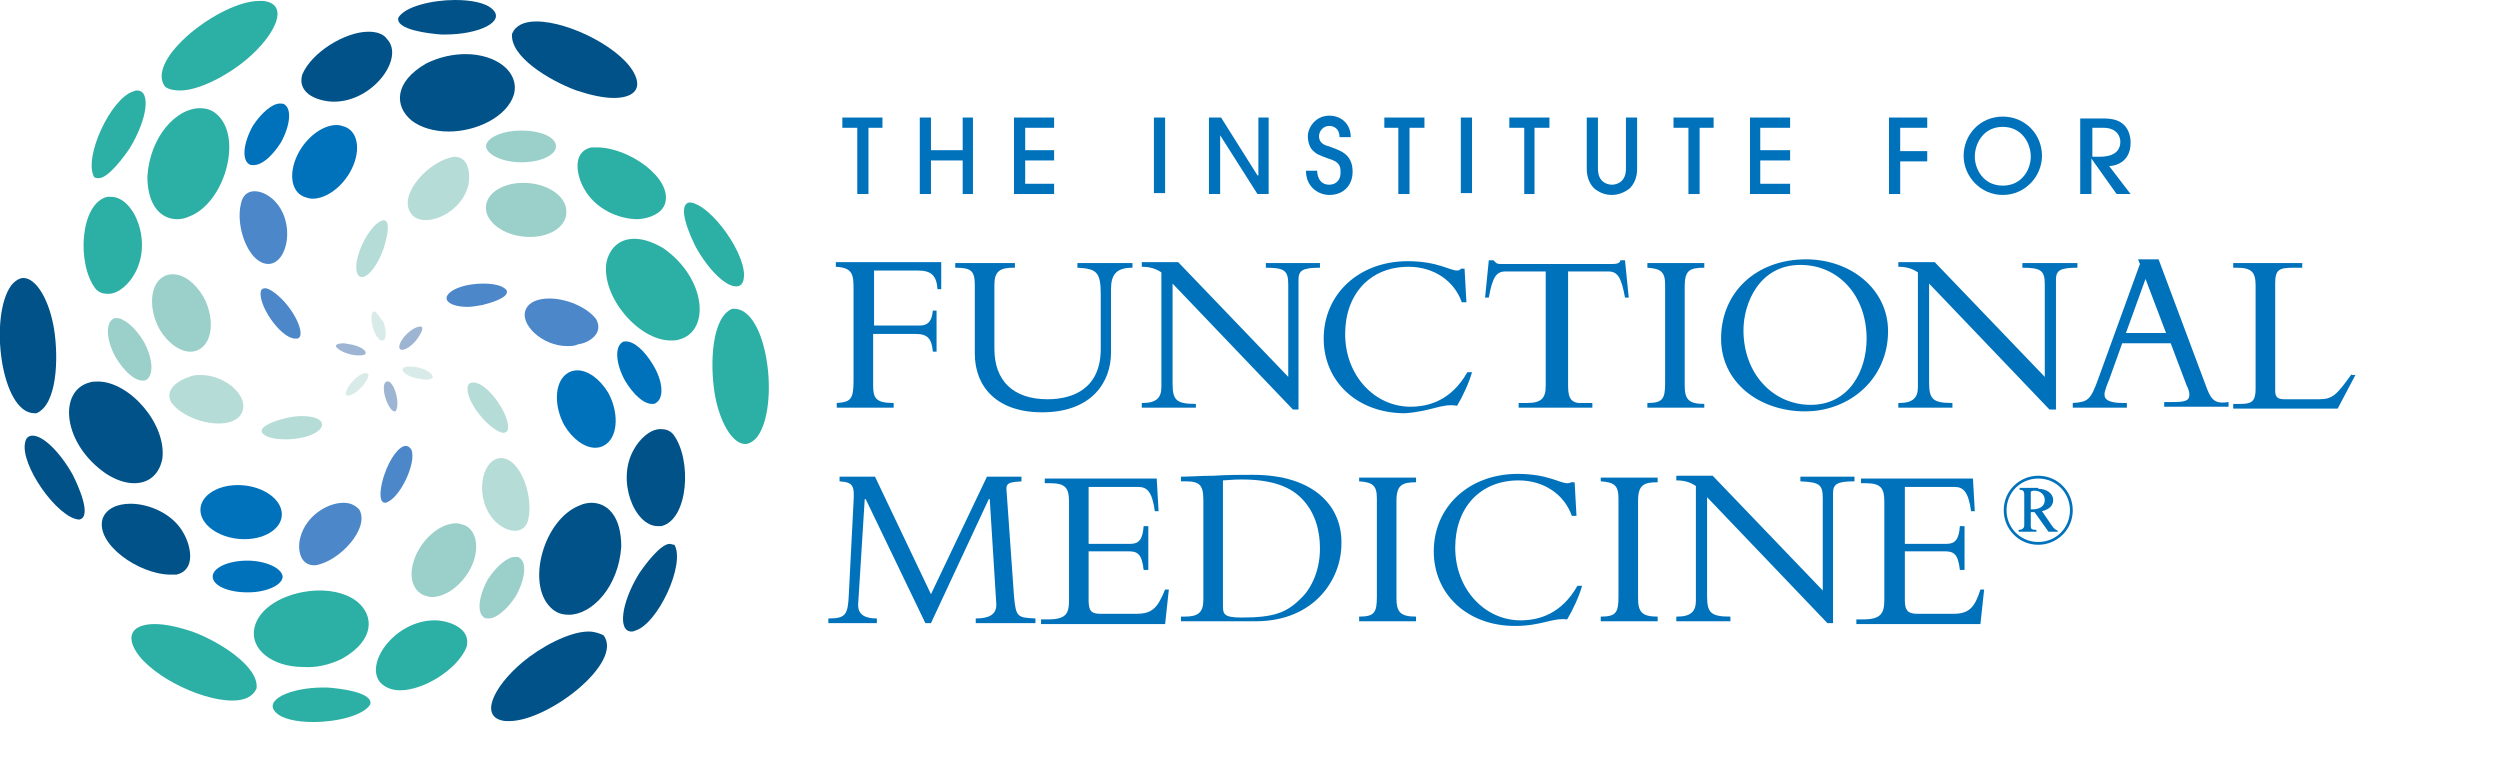 <svg xmlns="http://www.w3.org/2000/svg" xmlns:xlink="http://www.w3.org/1999/xlink" width="268px" height="82px" viewBox="0 0 268 82"><title>B146F114-709C-4C1E-B242-EA5A03C5EB46</title><desc>Created with sketchtool.</desc><defs></defs><g id="Welcome" stroke="none" stroke-width="1" fill="none" fill-rule="evenodd"><g id="Desktop-Header-+-Footer-v3" transform="translate(-140, -79)"><g id="Logo" transform="translate(139, 79)"><g id="Group"><g transform="translate(3, 0)"><path d="M39.1,23.6 C37.6,23.9 35.7,27.9 36.3,29.3 C36.4,29.6 36.6,29.7 36.8,29.7 C37.5,29.7 38.5,28.4 39.1,26.7 C39.4,25.8 40,23.6 39.1,23.6" id="Shape" fill="#B6DCD7"></path><path d="M46.7,16.8 L46.7,16.8 C44,17.2 40.7,20.8 42,22.8 C42.3,23.3 42.9,23.6 43.6,23.6 C45.3,23.6 47.6,22.2 48.2,19.9 C48.4,18.9 48.4,16.8 46.7,16.8" id="Shape" fill="#B6DCD7"></path><path d="M30.3,44.6 C29.8,44.6 29.2,44.7 28.7,44.8 C27.9,45 25.7,45.6 26.1,46.4 C26.5,46.9 27.5,47.1 28.6,47.1 C30.1,47.1 31.8,46.7 32.4,45.9 C32.9,45.1 31.9,44.6 30.3,44.6" id="Shape" fill="#B6DCD7"></path><path d="M19.5,40.2 C19.1,40.2 18.7,40.2 18.3,40.4 C17.3,40.7 15.5,41.7 16.4,43.2 C17.4,44.5 19.6,45.4 21.4,45.4 C22.5,45.4 23.5,45.1 23.9,44.3 C24.8,42.6 22.3,40.2 19.5,40.2" id="Shape" fill="#B6DCD7"></path><path d="M52,46.4 C52.1,46.4 52.3,46.3 52.4,46.2 C52.9,44.8 50.4,41.1 48.8,41 L48.7,41 C47.6,41 48.1,43 49.7,44.8 C50.1,45.3 51.3,46.4 52,46.4" id="Shape" fill="#B6DCD7"></path><path d="M51.7,49.1 C51.6,49.1 51.6,49.1 51.7,49.1 C49.5,49.2 48.8,53.6 51.1,55.9 C51.6,56.4 52.4,56.9 53.2,56.9 C53.7,56.9 54.2,56.7 54.5,56.1 C55.4,53.7 53.9,49.1 51.7,49.1" id="Shape" fill="#B6DCD7"></path><path d="M76.9,30.7 C77.3,30.7 77.6,30.5 77.7,30 C78.3,27.6 74.2,21.8 71.9,21.7 C70.5,22 72,25.3 72.6,26.5 C74,29 75.8,30.7 76.9,30.7" id="Shape" fill="#2CAFA4"></path><path d="M69.3,21.8 C70.1,19.1 65.4,15.8 62,15.8 L61.4,15.8 C59.2,16.3 59.9,19 60.6,20.2 C61.8,22.4 64.3,23.5 66.4,23.5 C67.8,23.4 69,22.8 69.3,21.8" id="Shape" fill="#2CAFA4"></path><path d="M69.1,26.6 C67.9,25.9 66.9,25.6 66,25.6 C64.3,25.6 63.3,26.7 63,28.2 C62.5,31.9 66.5,36.5 69.9,36.5 C70.2,36.5 70.5,36.5 70.8,36.4 C74.2,35.5 73.7,29.8 69.1,26.6" id="Shape" fill="#2CAFA4"></path><path d="M76.7,33.1 L76.5,33.1 C74.3,34 74.1,38.9 74.6,42.1 C75.1,45.2 76.5,47.6 77.9,47.6 C78.3,47.6 78.8,47.3 79.2,46.8 C81.6,43.5 80.3,33.1 76.7,33.1" id="Shape" fill="#2CAFA4"></path><path d="M8.6,19.1 C9.6,19.1 11.3,16.8 11.9,15.9 C13.8,12.8 14.2,9.7 12.7,9.7 C12.6,9.7 12.5,9.7 12.3,9.8 C9.9,10.5 6.9,16.9 8.1,19 C8.3,19.1 8.4,19.1 8.6,19.1" id="Shape" fill="#2CAFA4"></path><path d="M9.9,21.1 L9.5,21.1 C6.6,21.8 6.2,28.2 8.2,30.9 C8.6,31.4 9.1,31.5 9.6,31.5 C10.8,31.5 11.9,30.3 12.4,29.4 C14.4,26 12.4,21.1 9.9,21.1" id="Shape" fill="#2CAFA4"></path><path d="M17,23.5 C17.4,23.5 17.9,23.4 18.3,23.2 C22,21.8 24,15 21.4,12.4 C20.8,11.8 20.2,11.6 19.4,11.6 C17,11.6 14.1,14.5 13.8,18.9 C13.8,22.1 15.3,23.5 17,23.5" id="Shape" fill="#2CAFA4"></path><path d="M17.3,9.7 C19.4,9.7 22.5,8 24.4,6.4 C27.6,3.7 29.1,0.4 26.2,0.1 L25.8,0.1 C21.6,0.1 13.5,6.4 15.7,9.3 C16.1,9.6 16.7,9.7 17.3,9.7" id="Shape" fill="#2CAFA4"></path><path d="M33.1,73.7 L32.7,73.7 C29,73.7 26.2,75.1 27.6,76.4 C28.3,77.1 29.9,77.4 31.6,77.4 C34.1,77.4 37,76.7 37.7,75.5 C38,74.2 34.4,73.8 33.1,73.7" id="Shape" fill="#2CAFA4"></path><path d="M44.6,66.5 L44.6,66.5 C40.3,66.5 37,71.2 38.8,73.2 C39.3,73.7 40,74 40.9,74 C43.4,74 47,71.8 48,69.4 C48.6,67.3 46,66.5 44.6,66.5" id="Shape" fill="#2CAFA4"></path><path d="M34.7,70.6 C38.2,68.6 38.1,66 36.3,64.5 C35.3,63.7 33.8,63.3 32.3,63.3 C29.2,63.3 25.9,64.8 25.3,67.2 C24.7,69.6 27.2,71.5 30.5,71.5 C31.8,71.6 33.3,71.3 34.7,70.6" id="Shape" fill="#2CAFA4"></path><path d="M18.6,67.7 C17.1,67.2 15.7,66.9 14.6,66.9 C12.7,66.9 11.6,67.7 12.3,69.3 C13.5,72.1 19.3,75.1 22.9,75.1 C24.2,75.1 25.1,74.7 25.5,73.8 C25.8,71.5 21.6,68.8 18.6,67.7" id="Shape" fill="#2CAFA4"></path><path d="M54.1,19.6 L54.1,19.6 C51.7,19.6 49.9,20.9 50.1,22.5 C50.3,24.1 52.4,25.4 54.8,25.4 L54.8,25.4 C57.2,25.4 58.9,24.1 58.7,22.5 C58.6,20.9 56.5,19.6 54.1,19.6" id="Shape" fill="#9BD0CA"></path><path d="M53.9,17.4 L53.9,17.4 C56,17.4 57.6,16.6 57.6,15.7 C57.6,14.7 56,14 53.9,14 L53.8,14 C51.8,14 50.1,14.8 50.1,15.7 C50.2,16.6 51.9,17.4 53.9,17.4" id="Shape" fill="#9BD0CA"></path><path d="M16.5,29.4 C16.1,29.4 15.7,29.5 15.3,29.8 C14,30.8 14,33.3 15.1,35.3 C16,36.8 17.3,37.7 18.4,37.7 C18.8,37.7 19.2,37.6 19.6,37.3 C20.9,36.3 20.9,33.8 19.8,31.8 C18.9,30.3 17.7,29.4 16.5,29.4" id="Shape" fill="#9BD0CA"></path><path d="M10.5,34.1 C10.3,34.1 10.2,34.1 10.1,34.2 C9.3,34.7 9.4,36.5 10.4,38.3 C11.3,39.8 12.4,40.8 13.3,40.8 C13.5,40.8 13.6,40.8 13.7,40.7 C14.5,40.2 14.4,38.4 13.4,36.6 C12.5,35.1 11.3,34.1 10.5,34.1" id="Shape" fill="#9BD0CA"></path><path d="M47.8,56.3 C47.5,56.2 47.2,56.1 46.9,56.1 C45.5,56.1 43.9,57.2 42.9,58.9 C41.7,61 41.9,63.1 43.4,63.8 C43.7,63.9 44,64 44.3,64 C45.7,64 47.3,62.9 48.3,61.2 C49.5,59.1 49.2,56.9 47.8,56.3" id="Shape" fill="#9BD0CA"></path><path d="M53.7,59.8 C53.6,59.7 53.4,59.7 53.2,59.7 C52.4,59.7 51.2,60.7 50.3,62.1 C49.3,63.9 49.1,65.7 49.9,66.2 C50,66.3 50.2,66.3 50.4,66.3 C51.2,66.3 52.4,65.3 53.3,63.9 C54.3,62.1 54.5,60.3 53.7,59.8" id="Shape" fill="#9BD0CA"></path><path d="M38.1,33.4 L38,33.4 C37.5,34 38.1,36.1 38.8,36.5 L39,36.5 C39.4,36.5 39.5,35.6 39.1,34.5 C38.8,34.2 38.4,33.4 38.1,33.4" id="Shape" fill="#D8EBE8"></path><path d="M37.2,40 C36.8,40 36.2,40.4 35.7,41 C35.4,41.3 34.8,42.3 35.2,42.4 L35.3,42.4 C36.1,42.4 37.5,40.9 37.5,40.2 C37.5,40.1 37.4,40 37.2,40" id="Shape" fill="#D8EBE8"></path><path d="M42,39.3 C41.7,39.3 41.5,39.3 41.3,39.4 C40.8,39.7 41.6,40.4 42.9,40.6 C43.1,40.6 43.3,40.7 43.6,40.7 C44,40.7 44.4,40.6 44.4,40.4 C44.2,39.7 42.9,39.3 42,39.3" id="Shape" fill="#D8EBE8"></path><path d="M28.7,32.6 C28.3,32.1 27.1,30.9 26.4,30.9 C26.2,30.9 26.1,31 26,31.1 C25.5,32.5 28,36.2 29.6,36.3 L29.7,36.3 C30.7,36.4 30.2,34.4 28.7,32.6" id="Shape" fill="#4c88c9"></path><path d="M26.8,28.3 C28.9,28.2 29.7,23.8 27.4,21.5 C26.9,21 26.1,20.5 25.3,20.5 C24.8,20.5 24.3,20.7 24,21.3 C23,23.7 24.5,28.3 26.8,28.3 L26.8,28.3" id="Shape" fill="#4c88c9"></path><path d="M41.5,47.8 C40.8,47.8 39.8,49.1 39.2,50.9 C38.9,51.7 38.4,53.9 39.3,53.9 C40.8,53.6 42.7,49.6 42.1,48.2 C41.9,47.9 41.7,47.8 41.5,47.8" id="Shape" fill="#4c88c9"></path><path d="M34.8,53.9 C33.1,53.9 30.8,55.3 30.2,57.6 C29.9,58.6 30,60.6 31.7,60.6 L31.8,60.6 C34.4,60.2 37.7,56.6 36.5,54.6 C36,54.1 35.5,53.9 34.8,53.9" id="Shape" fill="#4c88c9"></path><path d="M49.8,30.4 C48.3,30.4 46.6,30.8 46,31.6 C45.5,32.3 46.5,32.9 48.1,32.9 C48.6,32.9 49.1,32.8 49.7,32.7 C50.5,32.5 52.7,31.9 52.3,31.1 C51.9,30.6 50.9,30.4 49.8,30.4" id="Shape" fill="#4c88c9"></path><path d="M61.9,34.2 C60.9,32.9 58.7,32 56.9,32 C55.8,32 54.8,32.3 54.4,33.1 C53.6,34.7 56.1,37.1 58.8,37.1 C59.2,37.1 59.6,37.1 60,36.9 C61,36.8 62.8,35.8 61.9,34.2" id="Shape" fill="#4c88c9"></path><path d="M45.3,3.7 L45.7,3.7 C49.4,3.7 52.2,2.3 50.8,1 C50.1,0.3 48.5,0 46.8,0 C44.3,0 41.4,0.7 40.7,1.9 C40.4,3.2 44,3.6 45.3,3.7" id="Shape" fill="#005288"></path><path d="M37.5,3.4 C35,3.4 31.4,5.6 30.4,8 C29.8,10.2 32.4,10.9 33.8,10.9 L33.8,10.9 C38,10.9 41.4,6.2 39.5,4.2 C39.1,3.6 38.3,3.4 37.5,3.4" id="Shape" fill="#005288"></path><path d="M53.1,10.1 C53.7,7.7 51.2,5.8 47.9,5.8 C46.6,5.8 45.1,6.1 43.7,6.8 C40.2,8.8 40.3,11.4 42.1,12.9 C43.1,13.7 44.6,14.1 46.1,14.1 C49.1,14.1 52.4,12.5 53.1,10.1" id="Shape" fill="#005288"></path><path d="M59.8,9.7 C61.3,10.2 62.7,10.5 63.8,10.5 C65.7,10.5 66.8,9.7 66.1,8.1 C64.9,5.3 59.1,2.3 55.5,2.3 C54.2,2.3 53.3,2.7 52.9,3.6 C52.6,6 56.8,8.6 59.8,9.7" id="Shape" fill="#005288"></path><path d="M1.5,46.7 C1.1,46.7 0.8,46.9 0.7,47.4 C0.1,49.8 4.2,55.6 6.5,55.7 C7.9,55.4 6.4,52.1 5.8,50.9 C4.4,48.4 2.6,46.7 1.5,46.7" id="Shape" fill="#005288"></path><path d="M12,54 C10.6,54 9.4,54.5 9,55.6 C8.2,58.3 12.9,61.6 16.3,61.6 L16.9,61.6 C19.1,61.1 18.4,58.4 17.7,57.2 C16.6,55.1 14,54 12,54" id="Shape" fill="#005288"></path></g><g transform="translate(0, 29)" fill="#005288"><path d="M15.4,22.8 C17.1,22.8 18.1,21.7 18.4,20.2 C18.9,16.5 14.9,11.9 11.5,11.9 C11.2,11.9 10.9,11.9 10.6,12 C7.2,12.9 7.7,18.6 12.4,21.8 C13.5,22.5 14.5,22.8 15.4,22.8" id="Shape"></path><path d="M4.9,15.3 C7.1,14.4 7.3,9.5 6.8,6.3 C6.3,3.2 4.9,0.8 3.5,0.8 C3.1,0.8 2.6,1.1 2.2,1.6 C-0.2,4.9 1.1,15.3 4.7,15.3 L4.9,15.3" id="Shape"></path></g><g transform="translate(22, 11)"><path d="M49.5,45.4 L49.9,45.4 C52.8,44.7 53.2,38.3 51.2,35.6 C50.8,35.1 50.3,35 49.8,35 C48.6,35 47.5,36.2 47,37.1 C45,40.4 47,45.4 49.5,45.4" id="Shape" fill="#005288"></path><path d="M50.8,47.3 C49.8,47.3 48.1,49.6 47.5,50.5 C45.6,53.6 45.2,56.7 46.7,56.7 C46.8,56.7 46.9,56.7 47.1,56.6 C49.5,55.9 52.5,49.5 51.3,47.4 C51.1,47.4 50.9,47.3 50.8,47.3" id="Shape" fill="#005288"></path><path d="M42.4,42.9 C42,42.9 41.5,43 41.1,43.2 C37.3,44.7 35.4,51.5 38,54.1 C38.6,54.7 39.2,54.9 40,54.9 C42.4,54.9 45.3,52 45.6,47.6 C45.6,44.3 44.1,42.9 42.4,42.9" id="Shape" fill="#005288"></path><path d="M42.1,56.7 C40,56.7 36.9,58.4 35,60 C31.8,62.7 30.3,66 33.2,66.3 L33.6,66.3 C37.8,66.3 45.9,60 43.7,57.1 C43.3,56.9 42.7,56.7 42.1,56.7" id="Shape" fill="#005288"></path><path d="M16,2.6 C15.7,2.5 15.4,2.4 15.1,2.4 C13.7,2.4 12.1,3.5 11.1,5.2 C9.9,7.3 10.1,9.5 11.6,10.1 C11.9,10.2 12.2,10.3 12.5,10.3 C13.9,10.3 15.5,9.2 16.5,7.5 C17.7,5.4 17.5,3.2 16,2.6" id="Shape" fill="#0072BC"></path><path d="M9.5,0.2 C9.4,0.1 9.2,0.1 9,0.1 C8.2,0.1 7,1.1 6.1,2.5 C5.1,4.3 4.9,6.1 5.7,6.6 C5.8,6.7 6,6.7 6.2,6.7 C7.1,6.7 8.2,5.7 9.1,4.3 C10.1,2.5 10.3,0.7 9.5,0.2" id="Shape" fill="#0072BC"></path><path d="M4.5,41 L4.5,41 C2.1,41 0.3,42.3 0.5,43.9 C0.7,45.5 2.8,46.8 5.2,46.8 L5.2,46.8 C7.6,46.8 9.4,45.5 9.2,43.9 C9,42.3 6.9,41 4.5,41" id="Shape" fill="#0072BC"></path><path d="M5.5,49.1 L5.5,49.1 C3.4,49.1 1.8,49.9 1.8,50.8 C1.8,51.8 3.5,52.5 5.5,52.5 L5.6,52.5 C7.6,52.5 9.3,51.7 9.3,50.8 C9.2,49.9 7.5,49.1 5.5,49.1" id="Shape" fill="#0072BC"></path><path d="M40.9,28.7 C40.5,28.7 40.1,28.8 39.7,29.1 C38.4,30.1 38.4,32.6 39.5,34.6 C40.4,36.1 41.7,37 42.8,37 C43.2,37 43.6,36.9 44,36.6 C45.3,35.6 45.3,33.1 44.2,31.1 C43.3,29.6 42,28.7 40.9,28.7" id="Shape" fill="#0072BC"></path><path d="M49,28.1 C48.1,26.6 47,25.6 46.1,25.6 C45.9,25.6 45.8,25.6 45.7,25.7 C44.9,26.2 45,28 46,29.8 C46.9,31.3 48,32.3 48.9,32.3 C49.1,32.3 49.2,32.3 49.3,32.2 C50.2,31.7 50.1,29.9 49,28.1" id="Shape" fill="#0072BC"></path><path d="M16.5,25.9 C16.3,25.9 16.1,25.8 15.8,25.8 C15.4,25.8 15,25.9 15,26.1 C15.2,26.6 16.5,27.1 17.4,27.1 C17.7,27.1 17.9,27.1 18.1,27 C18.5,26.7 17.7,26.1 16.5,25.9" id="Shape" fill="#9DB5D2"></path><path d="M20.7,29.9 L20.5,29.9 C20.1,29.9 20,30.8 20.4,31.9 C20.5,32.2 20.9,33.1 21.3,33.1 L21.4,33.1 C21.9,32.4 21.4,30.3 20.7,29.9" id="Shape" fill="#9DB5D2"></path><path d="M24.1,24 L24.1,24 C23.2,24 21.8,25.4 21.8,26.2 C21.8,26.4 21.9,26.5 22.1,26.5 C22.5,26.5 23.1,26.1 23.6,25.5 C23.9,25.1 24.6,24.1 24.1,24" id="Shape" fill="#9DB5D2"></path><polygon id="Shape" fill="#0072BC" points="70.9 9.8 72.1 9.8 72.1 2.7 73.6 2.7 73.6 1.6 69.3 1.6 69.3 2.7 70.9 2.7"></polygon><polygon id="Shape" fill="#0072BC" points="78.8 6.2 82.2 6.2 82.2 9.8 83.3 9.8 83.3 1.6 82.2 1.6 82.2 5.1 78.8 5.1 78.8 1.6 77.6 1.6 77.6 9.8 78.8 9.8"></polygon><polygon id="Shape" fill="#0072BC" points="92 8.7 88.9 8.7 88.9 6.2 92 6.2 92 5.1 88.9 5.1 88.9 2.7 92 2.7 92 1.6 87.7 1.6 87.7 9.8 92 9.8"></polygon><rect id="Rectangle-path" fill="#0072BC" x="102.7" y="1.6" width="1.2" height="8.1"></rect><polygon id="Shape" fill="#0072BC" points="109.8 3.5 109.8 3.5 113.8 9.8 115 9.8 115 1.6 113.9 1.6 113.9 7.8 113.8 7.8 109.9 1.6 108.6 1.6 108.6 9.8 109.8 9.8"></polygon><path d="M121.5,8.8 C120.3,8.8 120.2,7.6 120.2,7.3 L119,7.3 C119,9.1 120.4,9.9 121.5,9.9 C123,9.9 124,8.9 124,7.4 C124,5.4 122.5,5.1 121.5,4.7 C121.1,4.6 120.4,4.4 120.4,3.6 C120.4,3.1 120.8,2.5 121.5,2.5 C122,2.5 122.6,2.8 122.6,3.7 L123.8,3.7 C123.8,2.3 122.8,1.4 121.5,1.4 C120,1.4 119.2,2.7 119.2,3.6 C119.2,4.2 119.4,4.8 119.7,5.1 C120.1,5.5 120.3,5.6 121.4,6 C122,6.2 122.7,6.4 122.7,7.3 C122.8,8.3 122.2,8.8 121.5,8.8" id="Shape" fill="#0072BC"></path><polygon id="Shape" fill="#0072BC" points="128.9 9.8 130.1 9.8 130.1 2.7 131.7 2.7 131.7 1.6 127.4 1.6 127.4 2.7 128.9 2.7"></polygon><rect id="Rectangle-path" fill="#0072BC" x="135.6" y="1.6" width="1.2" height="8.1"></rect><polygon id="Shape" fill="#0072BC" points="142.4 9.8 143.5 9.8 143.5 2.7 145.1 2.7 145.1 1.6 140.8 1.6 140.8 2.7 142.4 2.7"></polygon><path d="M151.8,9.9 C152.5,9.9 153.2,9.6 153.7,9.2 C154.2,8.7 154.5,8 154.5,7.1 L154.5,1.6 L153.3,1.6 L153.3,7.1 C153.3,8.6 152.2,8.8 151.8,8.8 C151.4,8.8 150.3,8.6 150.3,7.1 L150.3,1.6 L149.1,1.6 L149.1,7.1 C149.1,8 149.4,8.7 149.9,9.2 C150.4,9.6 151,9.9 151.8,9.9" id="Shape" fill="#0072BC"></path><polygon id="Shape" fill="#0072BC" points="160 9.8 161.2 9.8 161.2 2.7 162.7 2.7 162.7 1.6 158.4 1.6 158.4 2.7 160 2.7"></polygon><polygon id="Shape" fill="#0072BC" points="170.9 8.7 167.7 8.7 167.7 6.2 170.9 6.2 170.9 5.1 167.7 5.1 167.7 2.7 170.9 2.7 170.9 1.6 166.6 1.6 166.6 9.8 170.9 9.8"></polygon><polygon id="Shape" fill="#0072BC" points="182.7 6.3 185.6 6.3 185.6 5.2 182.7 5.2 182.7 2.7 185.6 2.7 185.6 1.6 181.5 1.6 181.5 9.8 182.7 9.8"></polygon><path d="M193.7,9.9 C196.1,9.9 197.9,7.9 197.9,5.7 C197.9,3.4 196.1,1.5 193.7,1.5 C191.2,1.5 189.5,3.5 189.5,5.7 C189.5,7.9 191.3,9.9 193.7,9.9 M193.7,2.6 C195.7,2.6 196.7,4.3 196.7,5.8 C196.7,7.1 195.8,8.9 193.7,8.9 C191.6,8.9 190.7,7.1 190.7,5.8 C190.7,4.4 191.6,2.6 193.7,2.6" id="Shape" fill="#0072BC"></path><path d="M203.2,6 L203.2,6 L205.9,9.8 L207.4,9.8 L205.1,6.8 C205.6,6.8 207.4,6.5 207.4,4.3 C207.4,3.6 207.2,2.9 206.7,2.4 C206.3,2 205.7,1.7 204.5,1.7 L202,1.7 L202,9.8 L203.2,9.8 L203.2,6 Z M203.2,2.7 L204.5,2.7 C205.8,2.7 206.3,3.5 206.3,4.2 C206.3,5.8 204.5,5.8 204.1,5.8 L203.3,5.8 L203.3,2.7 L203.2,2.7 Z" id="Shape" fill="#0072BC"></path><path d="M70.5,20 L70.5,29.8 C70.5,31.8 70.2,32.1 68.7,32.2 L68.7,32.7 L74.8,32.7 L74.8,32.2 C72.9,32.2 72.6,31.7 72.6,30.3 L72.6,24.8 L77.2,24.8 C78.4,24.8 78.9,25.3 79,26.7 L79.4,26.7 L79.4,22.3 L79,22.3 C78.9,23.4 78.5,23.9 77.6,23.9 L72.7,23.9 L72.7,18 L77.4,18 C78.9,18 79.4,18.6 79.5,20 L79.9,20 L79.9,17.1 L68.6,17.1 L68.6,17.6 C70.4,17.7 70.5,18.4 70.5,20" id="Shape" fill="#0072BC"></path><path d="M97,20.6 L97,26.4 C97,30.6 94.1,31.8 91.3,31.8 C87.6,31.8 85.6,29.8 85.6,26.4 L85.6,19.5 C85.6,18.1 86.2,17.7 87.6,17.7 L87.8,17.7 L87.8,17.2 L81.4,17.2 L81.4,17.7 C83.1,17.7 83.5,18 83.5,19.6 L83.5,26.9 C83.5,30.5 85.9,33.2 90.7,33.2 C96.1,33.2 98.1,29.9 98.1,26.8 L98.1,20 C98.1,18.4 98.7,17.7 100.4,17.7 L100.4,17.2 L94.5,17.2 L94.5,17.7 C96.6,17.8 97,18.2 97,20.6" id="Shape" fill="#0072BC"></path><path d="M107.2,32.3 C105.1,32.3 104.7,31.9 104.7,30.1 L104.7,19.4 L117.6,32.9 L118.2,32.9 L118.2,19 C118.2,18 118.6,17.7 120.5,17.7 L120.5,17.2 L114.7,17.2 L114.7,17.7 C116.7,17.7 117.1,18 117.1,19.5 L117.1,29.4 L105.3,17.1 L101.4,17.1 L101.4,17.6 C102.3,17.6 102.9,17.8 103.5,18.2 L103.5,30.5 C103.5,31.6 103,32.2 101.5,32.2 L101.4,32.2 L101.4,32.7 L107.2,32.7 L107.2,32.3 Z" id="Shape" fill="#0072BC"></path><path d="M135.2,32.5 C135.8,31.5 136.5,30 136.8,28.9 L136.3,28.9 C134.6,31.9 132.2,32.6 130.2,32.6 C126.4,32.6 123.2,29.3 123.2,24.8 C123.2,20.6 125.8,17.6 130,17.6 C132.7,17.6 134.9,19.1 135.7,21.4 L136.2,21.4 L136,17.8 L135.6,17.8 C135.6,17.9 135.4,18 135.2,18 C134.4,18 133.1,17 129.9,17 C124.7,17 120.9,20.5 120.9,25.3 C120.9,29.9 124.5,33.3 129.6,33.3 C132.5,33.1 133.6,32.2 135.2,32.5" id="Shape" fill="#0072BC"></path><path d="M147.1,30.4 L147.1,18.1 L151.4,18.1 C152.4,18.1 152.8,18.7 153.2,20.9 L153.6,20.9 L153.2,16.9 L152.7,16.9 C152.7,17.2 152.3,17.3 151.9,17.3 L139.9,17.3 C139.7,17.3 139.6,17.3 139.4,17.2 C139.3,17.1 139.2,17 139.1,16.9 L138.6,16.9 L138.2,20.9 L138.6,20.9 C139,18.7 139.4,18.1 140.4,18.1 L144.7,18.1 L144.7,30.4 C144.7,31.7 144.2,32.2 142.7,32.2 L141.8,32.2 L141.8,32.7 L149.7,32.7 L149.7,32.2 L148.8,32.2 C147.5,32.3 147.1,31.8 147.1,30.4" id="Shape" fill="#0072BC"></path><path d="M161.7,32.3 C160,32.3 159.6,31.8 159.6,30.3 L159.6,19.7 C159.6,18 160.1,17.7 161.7,17.7 L161.7,17.2 L155.6,17.2 L155.6,17.7 C157,17.8 157.5,18.1 157.5,19.5 L157.5,30.1 C157.5,31.8 157.2,32.2 155.6,32.2 L155.6,32.7 L161.7,32.7 L161.7,32.3 Z" id="Shape" fill="#0072BC"></path><path d="M172.5,33.1 C177.3,33.1 181.4,29.6 181.4,24.5 C181.4,20 177.4,16.8 172.6,16.8 C167.3,16.8 163.5,20.3 163.5,25.3 C163.5,30 167.6,33.1 172.5,33.1 M172,17.4 C176.1,17.4 179.1,20.7 179.1,25.3 C179.1,28.8 177.2,32.4 173.1,32.4 C169.1,32.4 165.9,29.1 165.9,24.4 C165.9,21.5 167.6,17.4 172,17.4" id="Shape" fill="#0072BC"></path><path d="M201.6,17.2 L195.8,17.2 L195.8,17.7 C197.8,17.7 198.2,18 198.2,19.5 L198.2,29.4 L186.4,17.1 L182.5,17.1 L182.5,17.6 C183.4,17.6 184,17.8 184.6,18.2 L184.6,30.5 C184.6,31.6 184.1,32.2 182.6,32.2 L182.5,32.2 L182.5,32.7 L188.3,32.7 L188.3,32.2 C186.2,32.2 185.8,31.8 185.8,30 L185.8,19.4 L198.7,32.9 L199.4,32.9 L199.4,19 C199.4,18 199.8,17.7 201.7,17.7 L201.7,17.2 L201.6,17.2 Z" id="Shape" fill="#0072BC"></path><path d="M215.6,30.7 L210.4,16.8 L208.2,16.8 L208.4,17.3 L203.9,29.7 C203.1,31.9 202.8,32.1 201.2,32.2 L201.2,32.7 L207,32.7 L207,32.2 L206.6,32.2 C205.2,32.2 204.6,31.9 204.6,31.3 C204.6,30.9 204.9,30.2 205.1,29.7 L206.5,25.8 L211.7,25.8 L213.4,30.3 C213.5,30.5 213.7,30.9 213.7,31.3 C213.7,32 213.2,32.1 211.8,32.1 L211,32.1 L211,32.6 L217.9,32.6 L217.9,32.1 C216.6,32.3 216.1,32 215.6,30.7 L215.6,30.7 Z M206.9,24.7 L209,18.9 L211.2,24.7 L206.9,24.7 Z" id="Shape" fill="#0072BC"></path><path d="M231.1,29.1 C229.5,31.3 229.1,31.8 227.6,31.8 L223.9,31.8 C223.2,31.8 222.9,31.6 222.9,30.9 L222.9,19.4 C222.9,17.9 223.3,17.7 224.9,17.7 L225.8,17.7 L225.8,17.2 L218.4,17.2 L218.4,17.7 L218.8,17.7 C220.4,17.7 220.8,18.2 220.8,19.6 L220.8,30.7 C220.8,32 220.4,32.3 219.2,32.3 L218.4,32.3 L218.4,32.8 L229.6,32.8 L231.5,29.2 L231.1,29.2 L231.1,29.1 Z" id="Shape" fill="#0072BC"></path><path d="M87.7,52.9 L86.9,41.6 C86.8,40.7 87.3,40.7 88.5,40.6 L88.5,40.1 L84.8,40.1 L78.8,52.7 L72.8,40.1 L69,40.1 L69,40.6 C70.5,40.7 70.6,41.1 70.5,42.8 L70,52.6 C69.9,54.9 69.7,55.3 67.8,55.3 L67.8,55.8 L73,55.8 L73,55.3 C71.9,55.3 70.9,55 71,53.7 L71.7,42.5 L71.8,42.5 L78.2,55.8 L78.8,55.8 L85,42.5 L85.1,42.5 L85.8,53.7 C85.9,55 84.8,55.3 83.6,55.3 L83.6,55.8 L90,55.8 L90,55.3 C88.1,55.2 87.9,55.2 87.7,52.9" id="Shape" fill="#0072BC"></path><path d="M100.8,54.8 L97,54.8 C96.1,54.8 95.7,54.6 95.7,53.4 L95.7,48.1 L99.9,48.1 C100.9,48.1 101.4,48.3 101.6,50.1 L102.1,50.1 L102.1,45.4 L101.6,45.4 C101.5,46.8 101.1,47.3 100.2,47.3 L95.7,47.3 L95.7,41.2 L101,41.2 C101.9,41.2 102.5,41.6 102.8,43.8 L103.2,43.8 L103,40.3 L91,40.3 L91,40.8 L91.6,40.8 C93.3,40.8 93.6,41.4 93.6,42.8 L93.6,53.3 C93.6,54.8 93.3,55.4 91.3,55.4 L90.6,55.4 L90.6,55.9 L103.9,55.9 L104.3,52.2 L103.9,52.2 C103.1,54.1 102.6,54.8 100.8,54.8" id="Shape" fill="#0072BC"></path><path d="M113.3,39.9 C112,39.9 110.5,39.9 109.1,40 C107.7,40 106.5,40.1 105.6,40.1 L105.6,40.6 L106.1,40.6 C107.6,40.6 108,41 108,42.6 L108,53.3 C108,54.7 107.4,55.1 106,55.1 L105.6,55.1 L105.6,55.6 L113.6,55.6 C119.9,55.6 122.8,51.1 122.8,47.3 C122.9,43.3 119.9,39.9 113.3,39.9 M118.4,53.2 C116.9,54.7 115.5,55.2 112.1,55.2 C110.1,55.2 110.1,54.8 110.1,53.8 L110.1,40.5 C110.4,40.5 111.1,40.4 112.1,40.4 C115.6,40.4 117.4,41.3 118.5,42.4 C120,43.9 120.5,45.9 120.5,47.8 C120.5,50.4 119.4,52.3 118.4,53.2" id="Shape" fill="#0072BC"></path><path d="M124.7,40.6 C126.1,40.7 126.6,41 126.6,42.4 L126.6,53 C126.6,54.7 126.3,55.1 124.7,55.1 L124.7,55.6 L130.8,55.6 L130.8,55.1 C129.1,55.1 128.7,54.6 128.7,53.1 L128.7,42.7 C128.7,41 129.3,40.7 130.8,40.7 L130.8,40.2 L124.7,40.2 L124.7,40.6 Z" id="Shape" fill="#0072BC"></path><path d="M142,55.5 C138.2,55.5 135,52.2 135,47.7 C135,43.5 137.6,40.5 141.8,40.5 C144.5,40.5 146.7,42 147.5,44.3 L148,44.3 L147.8,40.7 L147.4,40.7 C147.3,40.8 147.2,40.8 147,40.8 C146.2,40.8 144.9,39.8 141.7,39.8 C136.5,39.8 132.7,43.3 132.7,48.1 C132.7,52.7 136.3,56.1 141.4,56.1 C144.3,56.1 145.4,55.2 147,55.4 C147.6,54.4 148.3,52.9 148.6,51.8 L148.1,51.8 C146.4,54.8 144,55.5 142,55.5" id="Shape" fill="#0072BC"></path><path d="M150.6,40.6 C152,40.7 152.5,41 152.5,42.4 L152.5,53 C152.5,54.7 152.2,55.1 150.6,55.1 L150.6,55.6 L156.7,55.6 L156.7,55.1 C155,55.1 154.6,54.6 154.6,53.1 L154.6,42.7 C154.6,41 155.2,40.7 156.7,40.7 L156.7,40.2 L150.6,40.2 L150.6,40.6 Z" id="Shape" fill="#0072BC"></path><path d="M172,40.6 C174,40.7 174.4,40.9 174.4,42.4 L174.4,52.3 L162.6,40 L158.7,40 L158.7,40.5 C159.6,40.5 160.2,40.7 160.8,41.1 L160.8,53.4 C160.8,54.5 160.3,55.1 158.8,55.1 L158.7,55.1 L158.7,55.6 L164.5,55.6 L164.5,55.1 C162.4,55.1 162,54.7 162,52.9 L162,42.3 L174.9,55.8 L175.5,55.8 L175.5,41.9 C175.5,40.9 175.9,40.6 177.8,40.6 L177.8,40.1 L172,40.1 L172,40.6 Z" id="Shape" fill="#0072BC"></path><path d="M188.4,54.8 L184.6,54.8 C183.7,54.8 183.2,54.6 183.2,53.4 L183.2,48.1 L187.4,48.1 C188.4,48.1 188.9,48.3 189.1,50.1 L189.6,50.1 L189.6,45.4 L189.1,45.4 C189,46.8 188.6,47.3 187.7,47.3 L183.2,47.3 L183.2,41.2 L188.5,41.2 C189.4,41.2 190,41.6 190.3,43.8 L190.7,43.8 L190.5,40.3 L178.5,40.3 L178.5,40.8 L179,40.8 C180.7,40.8 181,41.4 181,42.8 L181,53.3 C181,54.8 180.6,55.4 178.7,55.4 L178,55.4 L178,55.9 L191.3,55.9 L191.7,52.2 L191.3,52.2 C190.7,54.1 190.1,54.8 188.4,54.8" id="Shape" fill="#0072BC"></path><path d="M201.2,43.7 C201.2,45.8 199.5,47.4 197.5,47.4 C195.4,47.4 193.8,45.7 193.8,43.7 C193.8,41.6 195.5,40 197.5,40 C199.6,40 201.2,41.7 201.2,43.7 L201.2,43.7 Z M194.1,43.7 C194.1,45.6 195.6,47.1 197.5,47.1 C199.4,47.1 200.9,45.6 200.9,43.7 C200.9,41.8 199.4,40.3 197.5,40.3 C195.6,40.3 194.1,41.8 194.1,43.7 L194.1,43.7 Z M197.5,41.4 C198.4,41.4 199.1,41.9 199.1,42.6 C199.1,43.2 198.7,43.6 197.9,43.8 L199,45.4 C199.2,45.7 199.4,45.8 199.6,45.9 L199.6,46 L198.6,46 L197.1,43.9 L196.7,43.9 L196.7,45.4 C196.7,45.7 196.8,45.8 197.3,45.8 L197.3,46 L195.4,46 L195.4,45.8 C195.8,45.8 196,45.6 196,45.3 L196,42 C196,41.7 195.9,41.5 195.5,41.5 L195.5,41.3 L197.5,41.3 L197.5,41.4 Z M196.9,43.6 C197.6,43.6 198.2,43.3 198.2,42.6 C198.2,42 197.7,41.6 197.1,41.6 C197,41.6 196.9,41.6 196.7,41.7 L196.7,43.6 L196.9,43.6 Z" id="Shape" fill="#0072BC"></path></g></g></g></g></g></svg>
